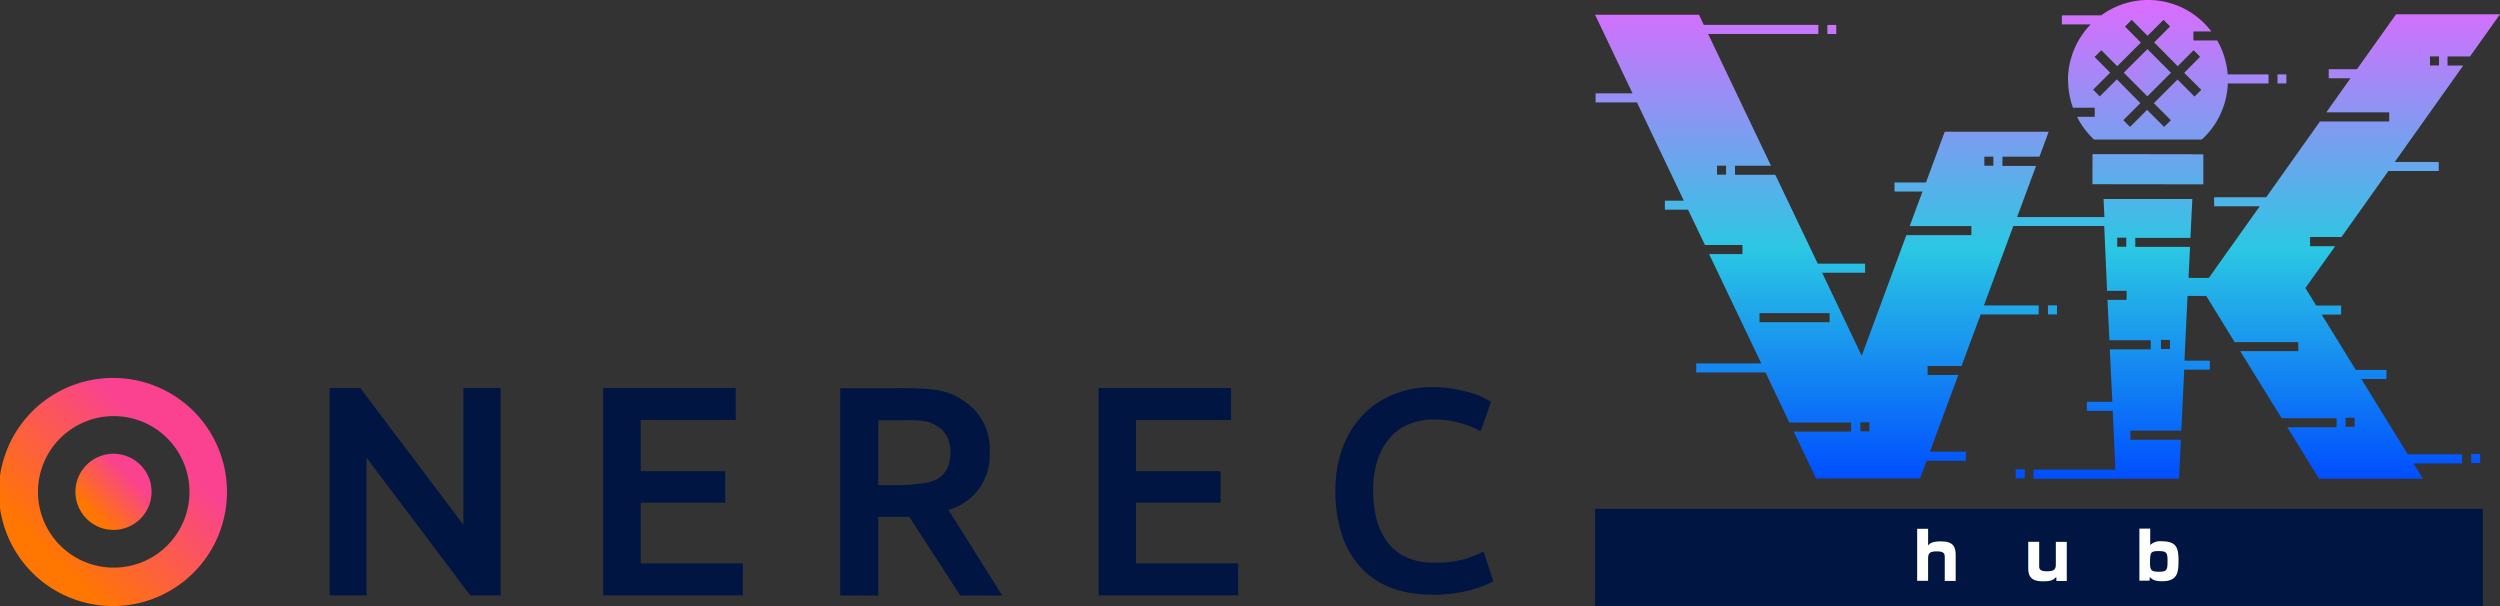 <svg id="hub_logo" xmlns="http://www.w3.org/2000/svg" xmlns:xlink="http://www.w3.org/1999/xlink" width="132" height="32" viewBox="0 0 132 32">
  <rect x="0" y="0" width="132" height="32" fill="#333333" stroke="none"/>
  <defs>
    <linearGradient id="linear-gradient" x1="0.146" y1="0.854" x2="0.854" y2="0.145" gradientUnits="objectBoundingBox">
      <stop offset="0.1" stop-color="#f70"/>
      <stop offset="0.81" stop-color="#fa4291"/>
    </linearGradient>
    <linearGradient id="linear-gradient-2" x1="0.146" y1="0.853" x2="0.854" y2="0.146" xlink:href="#linear-gradient"/>
    <linearGradient id="linear-gradient-3" x1="0.494" y1="-33.706" x2="0.494" y2="19.094" gradientUnits="objectBoundingBox">
      <stop offset="0" stop-color="#dc6bff"/>
      <stop offset="0.52" stop-color="#2bc7e3"/>
      <stop offset="1" stop-color="#004fff"/>
    </linearGradient>
    <linearGradient id="linear-gradient-4" x1="0.501" y1="0" x2="0.501" y2="3.429" xlink:href="#linear-gradient-3"/>
    <linearGradient id="linear-gradient-5" x1="0.5" y1="-50.106" x2="0.5" y2="2.694" xlink:href="#linear-gradient-3"/>
    <linearGradient id="linear-gradient-6" x1="0.494" y1="-51.8" x2="0.494" y2="1" xlink:href="#linear-gradient-3"/>
    <linearGradient id="linear-gradient-7" x1="0.5" y1="-5.11" x2="0.5" y2="10.749" xlink:href="#linear-gradient-3"/>
    <linearGradient id="linear-gradient-8" x1="0.5" y1="-1.675" x2="0.5" y2="12.618" xlink:href="#linear-gradient-3"/>
    <linearGradient id="linear-gradient-9" x1="0.5" y1="-8.212" x2="0.5" y2="44.588" xlink:href="#linear-gradient-3"/>
    <linearGradient id="linear-gradient-10" x1="0.5" y1="-0.031" x2="0.5" y2="0.999" xlink:href="#linear-gradient-3"/>
    <linearGradient id="linear-gradient-11" x1="0.5" y1="-2.753" x2="0.5" y2="50.047" xlink:href="#linear-gradient-3"/>
  </defs>
  <path id="パス_46768" data-name="パス 46768" d="M56.87,47.356V36.41h6.995V38.1H58.852v2.7h4.463v1.66H58.852v3.208h5.393v1.688Z" transform="translate(-25.022 -15.919)" fill="#001541"/>
  <path id="パス_46769" data-name="パス 46769" d="M82.222,36.41c2.352,0,2.806.18,3.64.76a3.01,3.01,0,0,1,1.249,2.656,2.978,2.978,0,0,1-2.184,3.017c.325.49,2.845,4.519,2.845,4.519H85.554c-.23-.377-2.688-4.153-2.688-4.153H81.23v4.153H79.22V36.416h3Zm.269,1.7H81.23v3.427H82.1a8.5,8.5,0,0,0,1.271-.079,2.761,2.761,0,0,0,.918-.214,1.4,1.4,0,0,0,.56-.552,1.875,1.875,0,0,0,.19-.884,1.754,1.754,0,0,0-.19-.855A1.424,1.424,0,0,0,84.3,38.4a1.756,1.756,0,0,0-.694-.259,7.217,7.217,0,0,0-1.12-.028Z" transform="translate(-34.856 -15.919)" fill="#001541"/>
  <path id="パス_46770" data-name="パス 46770" d="M103.576,47.356V36.41h6.995V38.1h-5.018v2.7h4.463v1.66h-4.463v3.208h5.393v1.688H103.57Z" transform="translate(-45.57 -15.919)" fill="#001541"/>
  <path id="パス_46771" data-name="パス 46771" d="M130.933,47.272a5.759,5.759,0,0,1-2.106-.366,4.177,4.177,0,0,1-1.579-1.064,4.747,4.747,0,0,1-.991-1.716,7.227,7.227,0,0,1-.347-2.33,6.384,6.384,0,0,1,.4-2.33,4.944,4.944,0,0,1,1.092-1.716,4.582,4.582,0,0,1,1.624-1.064,5.463,5.463,0,0,1,2-.366,6.817,6.817,0,0,1,1.176.1,9.315,9.315,0,0,1,.918.219,3.717,3.717,0,0,1,.65.259c.168.09.291.158.358.2l-.554,1.559a4.316,4.316,0,0,0-1.03-.428,4.994,4.994,0,0,0-1.45-.2,3.354,3.354,0,0,0-1.266.236,2.7,2.7,0,0,0-1.014.7,3.36,3.36,0,0,0-.672,1.182,5.086,5.086,0,0,0-.241,1.649,5.685,5.685,0,0,0,.19,1.525,3.432,3.432,0,0,0,.577,1.2,2.607,2.607,0,0,0,1,.788,3.394,3.394,0,0,0,1.445.281,5.494,5.494,0,0,0,1.641-.2,6.34,6.34,0,0,0,.98-.388l.51,1.559a2.81,2.81,0,0,1-.487.242c-.207.079-.448.158-.728.236a7.683,7.683,0,0,1-.946.18,8.9,8.9,0,0,1-1.126.068Z" transform="translate(-55.399 -15.88)" fill="#001541"/>
  <path id="パス_46772" data-name="パス 46772" d="M11.131,44.59a2.01,2.01,0,1,1-2.01-2.02A2.014,2.014,0,0,1,11.131,44.59Z" transform="translate(-3.128 -18.612)" fill="url(#linear-gradient)"/>
  <path id="パス_46773" data-name="パス 46773" d="M5.992,37.475a4,4,0,1,1-3.987,4,4,4,0,0,1,3.987-4m0-2.015a6.022,6.022,0,1,0,5.992,6.022A6.007,6.007,0,0,0,5.992,35.46Z" transform="translate(0 -15.504)" fill="url(#linear-gradient-2)"/>
  <path id="パス_46774" data-name="パス 46774" d="M38.142,36.41v7.215L32.7,36.41v.006L32.7,36.41H31.08V47.356h1.949V40.085l5.477,7.271h1.6V36.41Z" transform="translate(-13.675 -15.919)" fill="#001541"/>
  <rect id="長方形_30752" data-name="長方形 30752" width="0.476" height="0.478" transform="translate(98.226 22.303)" fill="none"/>
  <rect id="長方形_30753" data-name="長方形 30753" width="0.476" height="0.478" transform="translate(111.795 12.55)" fill="none"/>
  <rect id="長方形_30754" data-name="長方形 30754" width="0.476" height="0.478" transform="translate(90.666 8.751)" fill="none"/>
  <rect id="長方形_30755" data-name="長方形 30755" width="0.476" height="0.478" transform="translate(114.102 17.953)" fill="none"/>
  <rect id="長方形_30756" data-name="長方形 30756" width="3.702" height="0.478" transform="translate(92.906 16.535)" fill="none"/>
  <rect id="長方形_30757" data-name="長方形 30757" width="0.476" height="0.478" transform="translate(104.778 8.273)" fill="none"/>
  <rect id="長方形_30758" data-name="長方形 30758" width="0.476" height="0.478" transform="translate(123.846 22.061)" fill="none"/>
  <rect id="長方形_30759" data-name="長方形 30759" width="0.476" height="0.478" transform="translate(128.304 2.983)" fill="none"/>
  <path id="パス_46775" data-name="パス 46775" d="M197.756,5.906l.9-.9L199.9,6.261l-.9.9.353.355.9-.9.9.9.353-.355-.9-.9,1.249-1.249.9.9.353-.355-.9-.9.84-.844-.174-.174-.174-.174-.84.844-1.243-1.255.84-.844-.174-.174L201.1,1.86l-.84.844-.84-.844-.353.355.84.844-1.249,1.249-.84-.844-.174.174-.174.174.84.844-.9.9.353.355Zm2.5-2.5L201.5,4.663l-1.249,1.249L199,4.657l1.249-1.249Z" transform="translate(-86.863 -0.813)" fill="none"/>
  <rect id="長方形_30760" data-name="長方形 30760" width="0.476" height="0.478" transform="translate(108.132 16.124)" fill="url(#linear-gradient-3)"/>
  <path id="パス_46776" data-name="パス 46776" d="M194.73,4.238a4.3,4.3,0,0,0,.258,1.452h1.148v.478H195.2a4.317,4.317,0,0,0,.9,1.2h5.69a4.216,4.216,0,0,0,1.372-2.96h2.15V3.928h-2.156a4.315,4.315,0,0,0-.549-1.79h-1.26V1.66h.946a4.185,4.185,0,0,0-5.813-.85H194.4v.478h1.523a4.229,4.229,0,0,0-1.2,2.949ZM196.136,3l.174-.174.174-.174.84.844,1.249-1.249-.84-.844.353-.355.84.844.84-.844.174.174.174.174-.84.844,1.243,1.255.84-.844.174.174L201.7,3l-.84.844.9.9-.353.355-.9-.9-1.249,1.249.9.9L199.8,6.7l-.9-.9-.9.9-.353-.355.9-.9-1.243-1.255-.9.9-.353-.355.9-.9-.84-.844Z" transform="translate(-85.534)" fill="url(#linear-gradient-4)"/>
  <rect id="長方形_30761" data-name="長方形 30761" width="0.47" height="0.478" transform="translate(130.482 23.969)" fill="url(#linear-gradient-5)"/>
  <rect id="長方形_30762" data-name="長方形 30762" width="0.476" height="0.478" transform="translate(106.43 24.779)" fill="url(#linear-gradient-6)"/>
  <path id="パス_46777" data-name="パス 46777" d="M203.138,14.471h-.493l-.252-.006-4.368-.006h-.739v.09h0l-.006,1.5h.566l4.726.006h.566v-1.5h0v-.084Z" transform="translate(-86.801 -6.322)" fill="url(#linear-gradient-7)"/>
  <path id="パス_46828" data-name="パス 46828" d="M0,0,1.763,0l0,1.763L0,1.763Z" transform="matrix(0.708, -0.706, 0.706, 0.708, 112.134, 3.838)" fill="url(#linear-gradient-8)"/>
  <rect id="長方形_30764" data-name="長方形 30764" width="0.47" height="0.478" transform="translate(120.251 3.928)" fill="url(#linear-gradient-9)"/>
  <path id="パス_46778" data-name="パス 46778" d="M196.585,3.569,198.17,1.34h-5.488l-2.066,2.9h-1.49v.478h1.148L189,6.518h3.321V7h-3.657l-2.839,4h-2.75v.478h2.408l-2.688,3.782h-1.07l.078-1.638h-2.89v-.478h2.912l.1-2.049h-4.687l.045.951h-4.609l1-2.7h-1.775V8.859h1.954l.487-1.317h-5.488l-.991,2.679H166.2V10.7h1.478L167,12.523h3.259V13h-3.433l-2.358,6.371-2.089-4.384h2.268v-.478h-2.5l-2.24-4.694h-2.128V9.337h1.9L156.36,2.381h5.819V1.9H156.13l-.252-.535H150.39l1.977,4.148h-1.949v.478H152.6l2.475,5.189h-1v.478H155.3l.89,1.863h1.982V14H156.41l2.755,5.774h-3.433v.478h3.657l1.26,2.645h3.259v.478h-3.03l1.182,2.476h5.488l.347-.934h2.072v-.478h-1.9l1.5-4.052h-1.618v-.478h1.792l1.008-2.718h3.063v-.478h-2.89l1.551-4.193h4.8l.151,3.422h1.03v.478h-1.008l.1,2.133h2.184v.478h-2.162L177.7,21.8h-1.344v.478h1.366l.14,3.107h-4.323v.478h7.683l.1-2.06h-2.666v-.478h2.688l.151-3.219h1.355v-.478H181.51l.162-3.416h.986l1.5,2.437h3.36v.478h-3.063l2.184,3.54h2.9v.478h-2.6l1.674,2.718h5.488l-.5-.81h2.57v-.478H193.3l-2.453-3.979h1.327v-.478h-1.618l-1.8-2.921h1.025v-.478h-1.316l-.571-.923,1.574-2.212h-1.327V13.1H189.8l2.475-3.484h2.66V9.14h-2.324l3.618-5.093H195.4V3.569h1.159ZM157.306,9.81h-.476V9.332h.476Zm5.466,7.789h-3.7v-.478h3.7Zm2.1,5.763H164.4v-.478h.476Zm6.547-14.025h-.476V8.859h.476Zm7.017,4.277h-.476v-.478h.476Zm2.307,5.4h-.476v-.478h.476Zm9.274,3.63h.476v.478h-.476ZM194.95,4.041h-.476V3.563h.476Z" transform="translate(-66.17 -0.586)" fill="url(#linear-gradient-10)"/>
  <path id="パス_46779" data-name="パス 46779" d="M172.76,2.818V2.34h-.47v.478h.47Z" transform="translate(-75.806 -1.023)" fill="url(#linear-gradient-11)"/>
  <path id="パス_46780" data-name="パス 46780" d="M197.29,14.1v.011h0Z" transform="translate(-86.806 -6.165)" fill="#fff"/>
  <path id="パス_46781" data-name="パス 46781" d="M207.74,14.121h0v0Z" transform="translate(-91.404 -6.169)" fill="#fff"/>
  <rect id="長方形_30765" data-name="長方形 30765" width="46.873" height="5.127" transform="translate(84.22 26.867)" fill="#001541"/>
  <path id="パス_46782" data-name="パス 46782" d="M181.337,49.6v.889c.062-.084.168-.219.678-.219.666,0,.778.3.778.726v1.362h-.577V51.08c0-.225-.129-.281-.426-.281-.33,0-.454.073-.454.355v1.2h-.577V49.606h.577Z" transform="translate(-79.533 -21.686)" fill="#fff"/>
  <path id="パス_46783" data-name="パス 46783" d="M192.72,52.89l-.011-.214c-.112.152-.252.242-.678.242-.4,0-.8-.068-.8-.664V50.83h.577v1.306c0,.163.09.253.409.253.454,0,.47-.158.47-.4V50.836h.577V52.9h-.543Z" transform="translate(-84.139 -22.224)" fill="#fff"/>
  <path id="パス_46784" data-name="パス 46784" d="M202.281,49.6v.861a.758.758,0,0,1,.616-.2c.75,0,.879.326.879,1,0,.619-.034,1.109-.862,1.109-.437,0-.56-.118-.655-.231l-.011.2h-.538V49.59h.577Zm-.011,1.784c0,.428.078.484.5.484s.426-.135.426-.6c0-.4-.056-.49-.47-.49s-.454.068-.454.6Z" transform="translate(-88.75 -21.681)" fill="#fff"/>
</svg>
